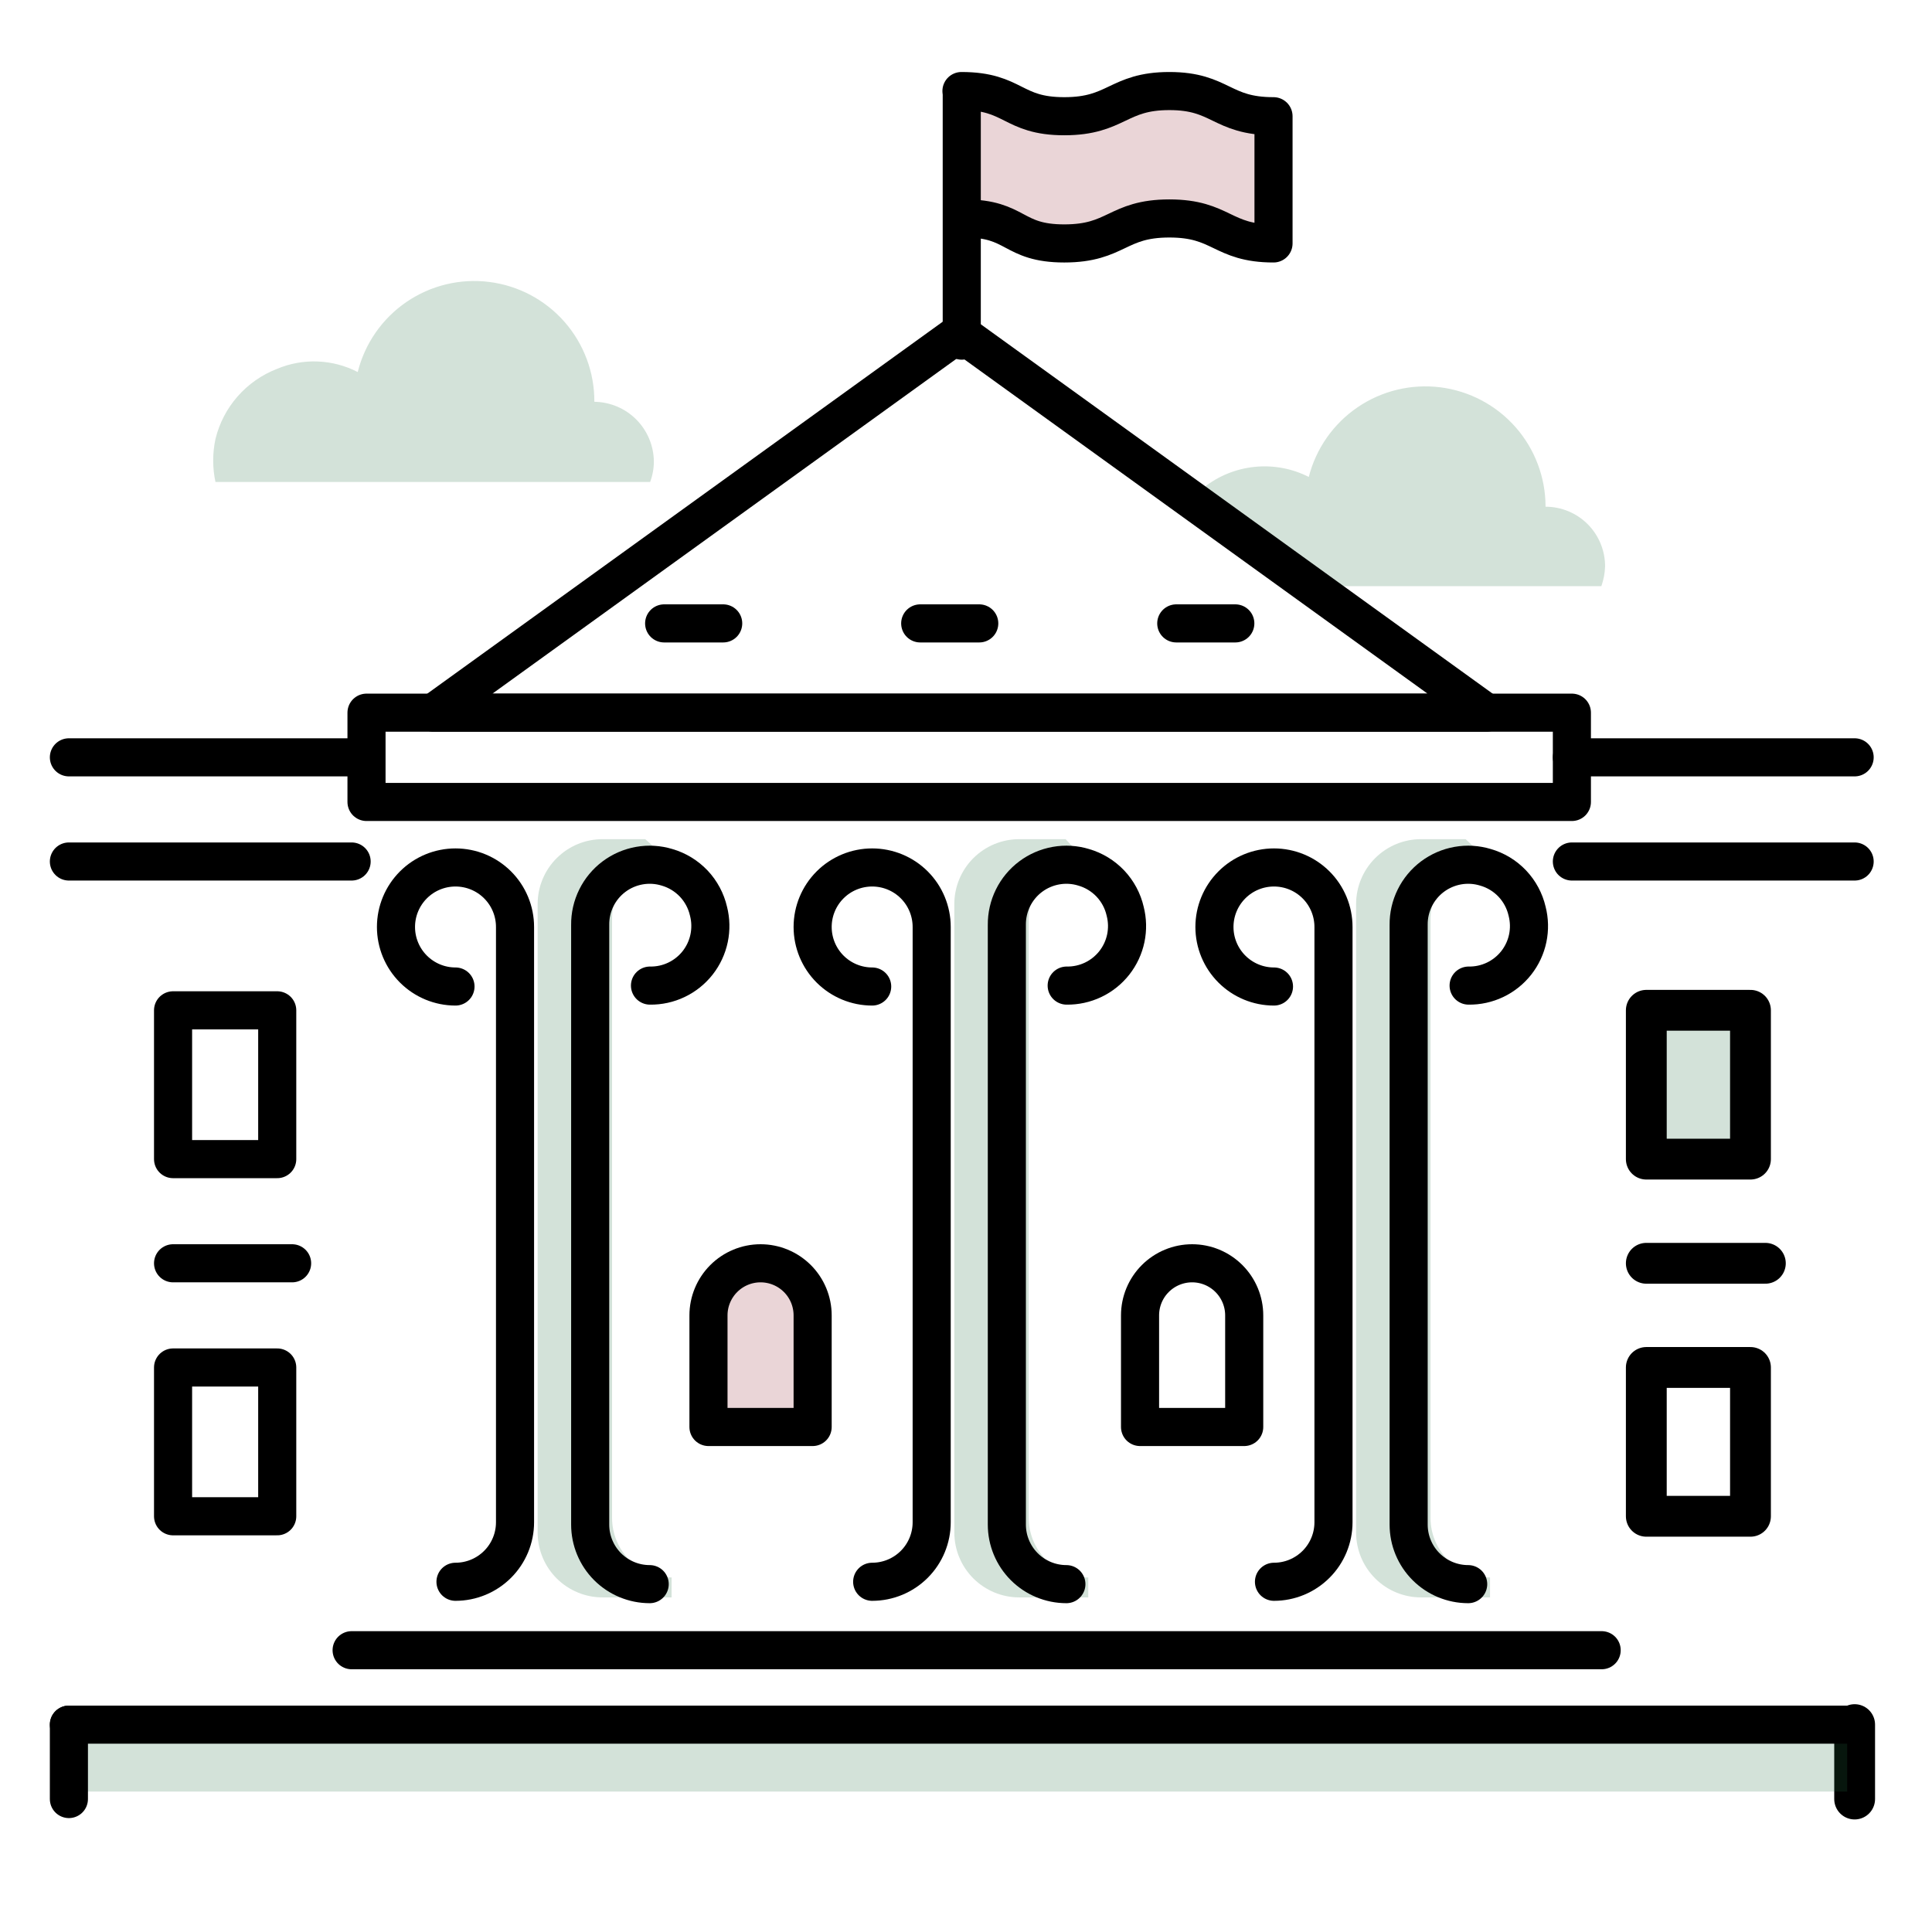 <?xml version="1.0" encoding="UTF-8"?> <svg xmlns="http://www.w3.org/2000/svg" width="71" height="70" viewBox="0 0 71 70" fill="none"><path d="M64.602 37.401H60.774V42.87H64.602V37.401Z" fill="#246E42" fill-opacity="0.2"></path><path d="M68.157 63.377V66.112" stroke="black" stroke-width="1.5" stroke-linecap="round" stroke-linejoin="round"></path><path d="M64.329 50.252H60.501V55.721H64.329V50.252Z" stroke="black" stroke-width="1.5" stroke-linecap="round" stroke-linejoin="round"></path><path d="M60.501 46.424H64.876" stroke="black" stroke-width="1.5" stroke-linecap="round" stroke-linejoin="round"></path><path d="M64.329 37.127H60.501V42.596H64.329V37.127Z" stroke="black" stroke-width="1.5" stroke-linecap="round" stroke-linejoin="round"></path><path d="M67.883 63.104H2.805V65.838H67.883V63.104Z" fill="#246E42" fill-opacity="0.2"></path><path d="M35.618 8.012C37.532 8.012 37.532 8.925 39.446 8.925C41.36 8.925 41.36 8.012 43.274 8.012C45.188 8.012 45.188 8.925 47.102 8.925V4.282C45.188 4.282 45.188 3.369 43.274 3.369C41.36 3.369 41.36 4.282 39.446 4.282C37.532 4.282 37.532 3.369 35.618 3.369V8.012Z" fill="#96313A" fill-opacity="0.2"></path><path d="M30.149 52.714H26.321V48.612C26.321 48.104 26.523 47.617 26.881 47.258C27.24 46.9 27.727 46.698 28.235 46.698C28.742 46.698 29.229 46.9 29.588 47.258C29.947 47.617 30.149 48.104 30.149 48.612V52.714Z" fill="#96313A" fill-opacity="0.2"></path><path d="M48.77 21.541H58.849C58.933 21.305 58.979 21.058 58.986 20.808C58.986 20.228 58.755 19.672 58.345 19.261C57.935 18.851 57.378 18.621 56.798 18.621C56.799 17.544 56.406 16.503 55.694 15.695C54.982 14.888 53.999 14.368 52.931 14.233C51.862 14.099 50.781 14.36 49.891 14.966C49.001 15.572 48.363 16.483 48.097 17.527C47.483 17.215 46.792 17.087 46.106 17.157C45.421 17.227 44.77 17.492 44.231 17.921L48.77 21.541Z" fill="#246E42" fill-opacity="0.2"></path><path d="M35.279 12.228L15.93 26.19H54.627L35.279 12.228Z" stroke="black" stroke-width="1.4" stroke-linecap="round" stroke-linejoin="round"></path><path d="M22.493 33.775V55.782C22.493 56.362 22.723 56.918 23.133 57.328C23.544 57.739 24.1 57.969 24.68 57.969V58.702H22.143C21.512 58.702 20.907 58.452 20.46 58.007C20.014 57.562 19.761 56.959 19.758 56.328V33.223C19.758 32.59 20.009 31.984 20.457 31.537C20.904 31.09 21.51 30.838 22.143 30.838H23.712L24.544 31.571C24.271 31.574 24.001 31.632 23.752 31.743C23.503 31.854 23.279 32.016 23.094 32.217C22.705 32.642 22.49 33.199 22.493 33.775Z" fill="#246E42" fill-opacity="0.2"></path><path d="M2.532 63.378H68.157" stroke="black" stroke-width="1.4" stroke-linecap="round" stroke-linejoin="round"></path><path d="M12.922 60.643H58.86" stroke="black" stroke-width="1.4" stroke-linecap="round" stroke-linejoin="round"></path><path d="M16.739 36.253C16.159 36.253 15.603 36.022 15.193 35.612C14.783 35.202 14.552 34.645 14.552 34.065C14.552 33.485 14.783 32.928 15.193 32.518C15.603 32.108 16.159 31.878 16.739 31.878C17.32 31.878 17.876 32.108 18.286 32.518C18.697 32.928 18.927 33.485 18.927 34.065V55.94C18.927 56.52 18.697 57.077 18.286 57.487C17.876 57.897 17.32 58.128 16.739 58.128" stroke="black" stroke-width="1.4" stroke-linecap="round" stroke-linejoin="round"></path><path d="M23.876 58.215C23.296 58.215 22.74 57.984 22.329 57.574C21.919 57.164 21.689 56.607 21.689 56.027V33.988C21.685 33.645 21.763 33.305 21.915 32.997C22.067 32.689 22.289 32.421 22.564 32.215C22.838 32.009 23.158 31.871 23.496 31.811C23.834 31.751 24.182 31.772 24.511 31.872C24.886 31.98 25.225 32.187 25.494 32.47C25.762 32.754 25.949 33.104 26.037 33.485C26.121 33.811 26.128 34.152 26.059 34.481C25.99 34.81 25.846 35.119 25.638 35.384C25.43 35.648 25.164 35.861 24.86 36.006C24.557 36.151 24.224 36.224 23.887 36.219" stroke="black" stroke-width="1.4" stroke-linecap="round" stroke-linejoin="round"></path><path d="M52.571 33.775V55.782C52.571 56.362 52.801 56.918 53.212 57.328C53.622 57.739 54.178 57.969 54.758 57.969V58.702H52.221C51.59 58.702 50.986 58.452 50.539 58.007C50.092 57.562 49.839 56.959 49.836 56.328V33.223C49.836 32.59 50.088 31.984 50.535 31.537C50.982 31.09 51.588 30.838 52.221 30.838H53.861L54.649 31.571C54.376 31.574 54.107 31.632 53.857 31.743C53.608 31.854 53.384 32.016 53.2 32.217C52.801 32.638 52.576 33.195 52.571 33.775Z" fill="#246E42" fill-opacity="0.2"></path><path d="M46.818 36.253C46.237 36.253 45.681 36.022 45.271 35.612C44.861 35.202 44.63 34.645 44.63 34.065C44.63 33.485 44.861 32.928 45.271 32.518C45.681 32.108 46.237 31.878 46.818 31.878C47.398 31.878 47.954 32.108 48.364 32.518C48.775 32.928 49.005 33.485 49.005 34.065V55.94C49.005 56.52 48.775 57.077 48.364 57.487C47.954 57.897 47.398 58.128 46.818 58.128" stroke="black" stroke-width="1.4" stroke-linecap="round" stroke-linejoin="round"></path><path d="M53.955 58.215C53.374 58.215 52.818 57.984 52.408 57.574C51.997 57.164 51.767 56.607 51.767 56.027V33.988C51.763 33.645 51.841 33.305 51.993 32.997C52.145 32.689 52.367 32.421 52.642 32.215C52.917 32.009 53.236 31.871 53.574 31.811C53.913 31.751 54.26 31.772 54.589 31.872C54.965 31.979 55.306 32.185 55.575 32.469C55.844 32.753 56.032 33.104 56.12 33.485C56.204 33.811 56.212 34.152 56.143 34.481C56.074 34.81 55.93 35.119 55.722 35.384C55.514 35.648 55.248 35.861 54.944 36.006C54.64 36.151 54.307 36.224 53.971 36.219" stroke="black" stroke-width="1.4" stroke-linecap="round" stroke-linejoin="round"></path><path d="M37.805 33.775V55.782C37.805 56.362 38.036 56.918 38.446 57.328C38.856 57.739 39.413 57.969 39.993 57.969V58.702H37.455C36.825 58.702 36.22 58.452 35.773 58.007C35.326 57.562 35.074 56.959 35.071 56.328V33.223C35.071 32.59 35.322 31.984 35.769 31.537C36.216 31.09 36.823 30.838 37.455 30.838H39.161L39.845 31.571C39.572 31.574 39.303 31.632 39.053 31.743C38.804 31.854 38.58 32.016 38.396 32.217C38.011 32.644 37.8 33.2 37.805 33.775Z" fill="#246E42" fill-opacity="0.2"></path><path d="M32.052 36.253C31.472 36.253 30.915 36.022 30.505 35.612C30.095 35.202 29.864 34.645 29.864 34.065C29.864 33.485 30.095 32.928 30.505 32.518C30.915 32.108 31.472 31.878 32.052 31.878C32.632 31.878 33.189 32.108 33.599 32.518C34.009 32.928 34.239 33.485 34.239 34.065V55.94C34.239 56.52 34.009 57.077 33.599 57.487C33.189 57.897 32.632 58.128 32.052 58.128" stroke="black" stroke-width="1.4" stroke-linecap="round" stroke-linejoin="round"></path><path d="M39.189 58.215C38.609 58.215 38.052 57.984 37.642 57.574C37.232 57.164 37.001 56.607 37.001 56.027V33.988C36.998 33.645 37.075 33.305 37.227 32.997C37.379 32.689 37.601 32.421 37.876 32.215C38.151 32.009 38.47 31.871 38.809 31.811C39.147 31.751 39.495 31.772 39.823 31.872C40.198 31.98 40.538 32.187 40.806 32.47C41.074 32.754 41.262 33.104 41.349 33.485C41.433 33.811 41.441 34.152 41.372 34.481C41.303 34.81 41.159 35.119 40.951 35.384C40.743 35.648 40.477 35.861 40.173 36.006C39.869 36.151 39.536 36.224 39.2 36.219" stroke="black" stroke-width="1.4" stroke-linecap="round" stroke-linejoin="round"></path><path d="M2.532 63.378V66.112" stroke="black" stroke-width="1.4" stroke-linecap="round" stroke-linejoin="round"></path><path d="M23.892 17.713C23.983 17.47 24.029 17.212 24.029 16.953C24.022 16.375 23.789 15.823 23.381 15.414C22.972 15.005 22.42 14.773 21.842 14.765C21.848 13.686 21.458 12.642 20.747 11.83C20.035 11.018 19.05 10.496 17.979 10.361C16.908 10.226 15.825 10.489 14.934 11.099C14.044 11.709 13.408 12.624 13.146 13.672C12.69 13.436 12.188 13.304 11.674 13.284C11.161 13.264 10.65 13.357 10.177 13.557C9.621 13.773 9.125 14.119 8.732 14.568C8.338 15.016 8.059 15.553 7.918 16.133C7.807 16.654 7.807 17.192 7.918 17.713H23.892Z" fill="#246E42" fill-opacity="0.2"></path><path d="M35.344 12.518V3.511" stroke="black" stroke-width="1.4" stroke-linecap="round" stroke-linejoin="round"></path><path d="M35.454 8.028C37.384 8.028 37.182 8.946 39.112 8.946C41.043 8.946 41.043 8.028 42.973 8.028C44.904 8.028 44.898 8.946 46.801 8.946V4.271C44.871 4.271 44.871 3.346 42.973 3.346C41.075 3.346 41.043 4.271 39.112 4.271C37.182 4.271 37.275 3.346 35.333 3.346" stroke="black" stroke-width="1.4" stroke-linecap="round" stroke-linejoin="round"></path><path d="M57.766 27.831H68.157" stroke="black" stroke-width="1.4" stroke-linecap="round" stroke-linejoin="round"></path><path d="M2.532 27.831H12.922" stroke="black" stroke-width="1.4" stroke-linecap="round" stroke-linejoin="round"></path><path d="M57.766 31.659H68.157" stroke="black" stroke-width="1.4" stroke-linecap="round" stroke-linejoin="round"></path><path d="M2.532 31.659H12.922" stroke="black" stroke-width="1.4" stroke-linecap="round" stroke-linejoin="round"></path><path d="M57.766 26.19H13.469V29.471H57.766V26.19Z" stroke="black" stroke-width="1.4" stroke-linecap="round" stroke-linejoin="round"></path><path d="M10.188 37.128H6.36V42.596H10.188V37.128Z" stroke="black" stroke-width="1.4" stroke-linecap="round" stroke-linejoin="round"></path><path d="M29.864 52.44H26.036V48.339C26.036 47.831 26.238 47.344 26.597 46.985C26.956 46.626 27.443 46.424 27.95 46.424C28.458 46.424 28.945 46.626 29.304 46.985C29.663 47.344 29.864 47.831 29.864 48.339V52.44Z" stroke="black" stroke-width="1.4" stroke-linecap="round" stroke-linejoin="round"></path><path d="M45.724 52.44H41.896V48.339C41.896 47.831 42.097 47.344 42.456 46.985C42.815 46.626 43.302 46.424 43.81 46.424C44.318 46.424 44.804 46.626 45.163 46.985C45.522 47.344 45.724 47.831 45.724 48.339V52.44Z" stroke="black" stroke-width="1.4" stroke-linecap="round" stroke-linejoin="round"></path><path d="M6.36 46.424H10.735" stroke="black" stroke-width="1.4" stroke-linecap="round" stroke-linejoin="round"></path><path d="M10.188 50.253H6.36V55.721H10.188V50.253Z" stroke="black" stroke-width="1.4" stroke-linecap="round" stroke-linejoin="round"></path><path d="M24.407 22.909H47.922" stroke="black" stroke-width="1.4" stroke-linecap="round" stroke-linejoin="round" stroke-dasharray="2.17 7.24"></path></svg> 